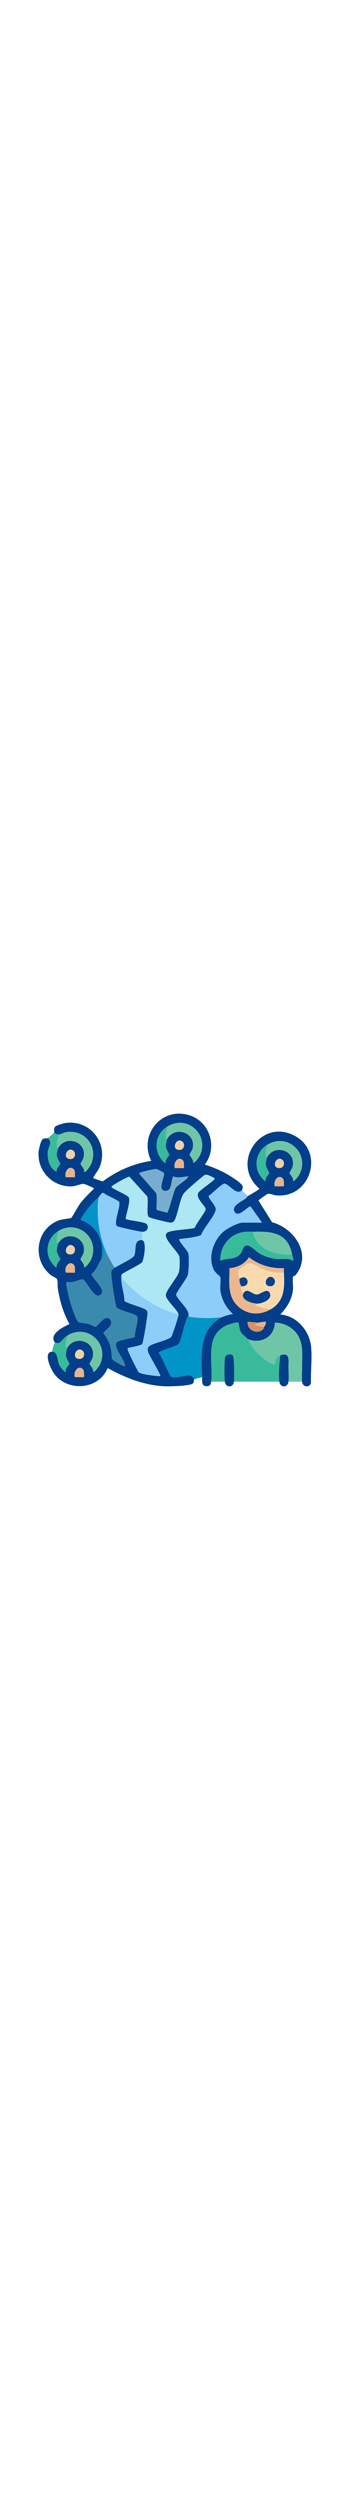 <?xml version="1.0" encoding="UTF-8"?>
<svg id="Layer_1" width="70px" data-name="Layer 1" xmlns="http://www.w3.org/2000/svg" viewBox="0 0 500 500">
  <defs>
    <style>
      .cls-1 {
        fill: #f8daae;
      }

      .cls-2 {
        fill: #023e89;
      }

      .cls-3 {
        fill: #39bb9b;
      }

      .cls-4 {
        fill: #033e89;
      }

      .cls-5 {
        fill: #78adce;
      }

      .cls-6 {
        fill: #09428a;
      }

      .cls-7 {
        fill: #09428b;
      }

      .cls-8 {
        fill: #3a8aad;
      }

      .cls-9 {
        fill: #8ccdf9;
      }

      .cls-10 {
        fill: #d69167;
      }

      .cls-11 {
        fill: #6fc6a7;
      }

      .cls-12 {
        fill: #ace7f3;
      }

      .cls-13 {
        fill: #ecb78d;
      }

      .cls-14 {
        fill: #e6b58e;
      }

      .cls-15 {
        fill: #e7b58e;
      }

      .cls-16 {
        fill: #043f8a;
      }

      .cls-17 {
        fill: #0095c6;
      }

      .cls-18 {
        fill: #eed1aa;
      }

      .cls-19 {
        fill: #e6b38c;
      }
    </style>
  </defs>
  <g>
    <path class="cls-2" d="M77.19,82.45c.84-2.2-1.04-6.51,2.21-9.16,1.97-1.61,11.49-4.39,14.35-4.78,34.63-4.74,60.97,28.09,49.35,61.03-2.4,6.8-7.22,11.5-10.09,17.8l13.65,4.76c20.33-15.17,44.19-25.75,69.42-29.41-18.31-36.74,14.36-77.62,54.23-65.26,29.71,9.21,40.84,45.7,22.36,70.44,13.67,4.52,28.2,10.92,40.12,18.95,3.91,2.64,13.38,8.59,14.04,13.06.23,1.53-1.06,3.43-.94,4.34-7.76,9.18-19.07-9.07-25.31-9.07-3.91,0-18.11,15.04-22.63,17.64,1.47,6.69,11.22,13.52,10.08,20.31-1.34,8-17.74,26.6-20.91,35.66-9.74,3.65-20.53,4.17-30.8,5.57-2.39,2.33,11.77,16.24,12.72,20.38,1.24,5.44.81,27.04-1.16,32.05-2.06,5.24-16.31,23.98-16.32,27.39,3.05,8,19.09,20.9,17.75,29.21-5.76,7.45-9.73,36-14.61,41.21-2.93,3.13-27.8,9.25-28.07,12.63,4.71,4.59,14.8,31.85,18,33.79,7.43,4.5,31.27-8.97,32.47,4.53-.48.78.38,3.61-1.81,5.31-4.51,3.49-33.59,4.19-40.44,3.84-29.35-1.52-55.74-12.08-81.05-26.02-12.56,30.82-56.74,34.65-76.38,8.21-4.45-5.99-16.6-31.38-2.82-31.58,8.1-.12,7.03,12.78,10.12,19.09.9,1.83,7.51,11.11,9.34,9.47-1.56-4.3,4.8-9.73,5.07-11.22.15-.82-4.58-7.8-4.98-11.64-.44-4.19,1.23-6.76,1.22-9.59,10.03-21.12,42.06-11.48,37.06,11.76-.65,3.03-4.59,8.3-4.41,9.43.34,2.15,6.19,7.22,5.01,11.27,1.75,1.58,7.99-7,8.87-8.64,15.91-29.44-15.76-60.96-45.23-43.28-5.72,3.43-8.21,8.33-11.33,10.17-2.91,1.72-6.48.06-6.84.21-9.13-12.26,11.64-22.2,20.76-26.6-8.87-15.25-13.82-33.41-16.71-50.79-.66-4,.55-10.18-1.44-13.81-.68-1.25-6.83-3.85-8.98-5.62-26.72-22.05-20.96-65.26,11.59-77.75,4.57-1.75,17.17-2.99,17.96-3.47,1.03-.62,10.09-17.1,12.64-20.45,5.96-7.83,13.03-14.62,19.98-21.53.01-1.23-13.24-6.69-15.11-6.78-3.55-.17-11.37,3.4-16.64,3.59-27.17,1.01-49.21-21.78-47.45-48.79.26-3.94,2.87-15.04,5.15-17.85,2.38-2.93,5.8-1.42,7.87-2.21,7.53,6.45,1.02,11.21.15,18.96-1.15,10.29,2.57,24.77,12.82,29.06-1.56-4.3,4.8-9.73,5.07-11.22.15-.82-4.58-7.8-4.98-11.64-.44-4.19,1.23-6.76,1.22-9.59,10.03-21.12,42.06-11.48,37.06,11.76-.65,3.03-4.59,8.3-4.41,9.43.34,2.15,6.19,7.22,5.01,11.27,2.18,2.01,8.48-7.82,9.32-9.5,12.35-24.67-7.12-51.19-34.3-47.27-3.77.54-8.69,3.53-11.37,3.55-2.24.02-4.51-1.68-6.49-2.6ZM239.45,73.36c-14.39,8.62-19.59,25.1-12.84,40.74.77,1.79,7.84,13.37,10.23,11.18-1.56-4.3,4.8-9.73,5.07-11.22.15-.82-4.58-7.8-4.98-11.64-.44-4.19,1.23-6.76,1.22-9.59,10.03-21.12,42.06-11.48,37.06,11.76-.65,3.03-4.59,8.3-4.41,9.43.34,2.15,6.19,7.22,5.01,11.27,1.75,1.58,7.99-7,8.87-8.64,15.91-29.44-15.73-60.95-45.23-43.28ZM261.2,95.75c-8.87-8.87-18.13,11.82-4.31,11.28,6.04-.23,7.73-7.87,4.31-11.28ZM105.43,108.73c-8.87-8.87-18.13,11.82-4.31,11.28,6.02-.23,7.75-7.85,4.31-11.28ZM261.21,121.71c-6.65-6.67-14.31,3.77-11.38,11.37h12.99c-.08-3.05.58-9.17-1.61-11.37ZM105.44,134.69c-6.65-6.67-14.31,3.77-11.38,11.37h12.99c-.08-3.05.58-9.17-1.61-11.37ZM234.04,139.8c-.34-.57-9.08-5.44-10.75-5.48-3.95-.1-17.39,3.12-21.47,4.66-1.65.63-3.17,0-2.6,2.52l23.67,26.96c2.44,6.01-.4,21.76,1.15,24.16.45.69,12.43,3.35,14.62,4.16,2.17-.36,9.62-31.35,12.41-35.52,3.19-4.78,15.12-10.48,18.23-16.49-7.31.13-14.93,3.23-22.05-.03-3.38,6.56-1.19,21.08-10.96,20.7-12.72-.49.25-21.46-2.25-25.65ZM255.03,342.07c-.74-5.96-18.62-20.92-18.15-27.81.48-7.19,16.69-25.01,18.84-33.16,1.05-3.97,1.29-17.38.54-21.4-1.36-7.35-26.74-28.56-17.24-34.56,6.36-4.02,30.54-4.34,39.11-6.66,1.6-5.93,15.22-22.21,15.62-26.55.43-4.65-14.29-14.93-10.62-23.49,1.48-3.45,23.78-18.08,23.79-20.44-2.98-2.42-10.82-6.41-14.28-5.33-1.59.49-22.61,18.86-25.32,21.53-2.57,2.53-4.8,4.46-6.47,7.81-4.6,9.24-7.4,29.52-12.23,36.77-.94,1.4-3.11,2.05-4.69,2.09-3.14.08-30.03-6.58-31.44-7.99-3.9-3.92.13-23.44-2.28-29.53l-25.26-27.97c-1.86-.83-21.97,10.74-24.63,13.08-1.53,1.34-1.77,1.1-.04,2.52,3.82,3.13,22.5,10.93,23.79,13.94,2.75,6.43-5.64,28.94-4.31,30.81,4.96,2.2,27.73,4.07,29.93,7.4,3.57,5.4.12,11.09-6.59,10.82-3.51-.14-34.72-6.8-36.04-8.09-5.3-5.18,6.22-29.56,2.98-34.77-1.47-2.37-19-9.62-22.33-12.78-2.88-.28-5.16,4.72-6.92,6.31-10.61,9.59-19.16,19.69-25.96,32.43,23.66,7.11,35.54,32.34,29.86,55.84-4.53,7.45-6.85,15.68-14.14,21.6,1.88,7.18,20.86,21.66,13.82,28.7-9.78,9.79-20.77-20.78-26.27-21.31-3.72-.36-16.55,6.33-22.75,3.45-3.39,3.44,11.05,54.37,16.86,57.79,1.25.74,10.9,1.68,14.3,2.57,2.47.65,9.14,4.24,9.75,4.19,2.93-.23,16.16-21.85,22.06-8.69,3.13,6.96-7.38,12.57-10.82,17.47,5.72,7.18,9.9,15.69,11.33,24.81,2.03,12.97-2.78,11.25,10.95,18.91,1.82,1.01,9.33,6.09,8.68,1.72-1.24-8.27-15.52-23.57-12.15-31.5,1.62-3.8,21.62-6.45,26.28-8.22-1.04-6.03,6.85-26.94,2.73-30.38-4.28-3.58-27-8.2-28.98-12.63-2-4.46-7.21-40.88-7.4-47.14-.2-6.64,1.97-6.58,6.53-9.67,5.44-3.68,23.34-11.87,26.06-16.13,2.51-3.94,1.2-13.74,3.45-18.61,1.82-3.94,6.49-3.78,6.83-4.2,9.05.16,3.55,27.9,1.38,31.56-2,3.36-24.16,13.46-28.65,17.14-1.6,1.22-1.16,2.87-1.28,4.53-.74,9.72,4.37,23.58,4.51,33.78,1.77,3.05,26.48,9.33,30.92,12.88,1.19.95,1.75,2.13,1.97,3.61.52,3.6-5.88,42.52-7.43,44.93-1.75,2.73-16.91,4.76-20.88,6.06-.23,1.4.19,2.62.59,3.94.82,2.7,13.98,29.7,15.31,30.77,3.53,2.84,25.2,5.37,30.82,5.51,1.47-1.3-16.44-30.39-17.61-35.03-.72-2.84-.78-5.93,1.66-7.88,5.68-4.52,27.47-8.44,31.58-13.5,1.54-1.9,10.61-29.61,10.33-31.86ZM83.68,222.64c-14.12,8.4-19.81,25.26-12.84,40.75.95,2.1,8.18,13.01,10.24,11.17-1.56-4.3,4.8-9.73,5.07-11.22.15-.82-4.58-7.8-4.98-11.64-.44-4.19,1.23-6.76,1.22-9.59,10.03-21.12,42.07-11.48,37.06,11.76-.65,3.03-4.59,8.3-4.41,9.43.34,2.15,6.19,7.22,5.01,11.27,1.75,1.58,7.99-7,8.87-8.64,15.9-29.42-15.64-60.89-45.23-43.28ZM105.43,245.03c-8.87-8.87-18.13,11.82-4.31,11.28,6.04-.23,7.73-7.87,4.31-11.28ZM105.44,270.99c-6.65-6.67-14.31,3.77-11.38,11.37h12.99c-.08-3.05.58-9.17-1.61-11.37ZM118.41,394.31c-8.87-8.87-18.13,11.82-4.31,11.28,6.04-.23,7.73-7.87,4.31-11.28ZM118.42,420.27c-6.65-6.67-14.31,3.77-11.38,11.37h12.99c-.08-3.05.58-9.17-1.61-11.37Z"/>
    <path class="cls-9" d="M345.89,164.23c.3,2.38,6.8,6.17,7.79,9.09-.53.38-1.27,2.14-2.64,3.14-5.92,4.33-21.25,10.7-15.63,19.35,5.49,8.46,18.94-8.77,22.65-8.12l16.39,23.27h-27.91c-6.37,0-21.45,8.03-26.63,12.32-15.07,12.49-23.58,37.57-14.06,55.63,1.79,3.39,8.75,8.91,8.91,9.55,1.03,4.15-.46,12.74,0,17.89,1.16,13.14,8.3,26.4,18.15,35.08-5.13,1.04-10.86,2.2-15.57,4.54-14.2,1.71-28.01,1.86-42.22.03-2.34-.3-4.87.55-5.81-2.63,1.34-8.31-14.7-21.21-17.75-29.21,0-3.41,14.26-22.14,16.32-27.39,1.97-5.01,2.4-26.61,1.16-32.05-.95-4.14-15.1-18.05-12.72-20.38,10.27-1.4,21.07-1.92,30.8-5.57,3.16-9.06,19.57-27.66,20.91-35.66,1.14-6.79-8.61-13.62-10.08-20.31,4.52-2.6,18.72-17.64,22.63-17.64,6.24,0,17.55,18.26,25.31,9.07Z"/>
    <path class="cls-17" d="M317.34,345.96c-32.9,16.34-29.95,54.27-28.56,85.67-2.4.68-10.63,2.18-11.68,3.89-1.2-13.5-25.04-.03-32.47-4.53-3.2-1.94-13.29-29.2-18-33.79.27-3.38,25.14-9.5,28.07-12.63,4.88-5.21,8.85-33.76,14.61-41.21.94,3.18,3.47,2.33,5.81,2.63,14.21,1.82,28.02,1.68,42.22-.03Z"/>
    <path class="cls-3" d="M95.36,391.39c0,2.83-1.66,5.4-1.22,9.59.41,3.84,5.14,10.82,4.98,11.64-.28,1.49-6.63,6.91-5.07,11.22-1.83,1.64-8.44-7.64-9.34-9.47-3.09-6.31-2.02-19.21-10.12-19.09-.2-2.29,2.65-12.44,3.89-12.98.37-.16,3.93,1.51,6.84-.21,3.12-1.84,5.61-6.74,11.33-10.17-.86,4.12-2.46,8.05-2.68,12.33-.17,3.44,1.38,6.34,1.38,7.14Z"/>
    <path class="cls-12" d="M203.11,223.94c6.71.26,10.16-5.43,6.59-10.82-2.2-3.33-24.97-5.2-29.93-7.4-1.32-1.86,7.07-24.38,4.31-30.81-1.29-3.02-19.97-10.81-23.79-13.94-1.73-1.42-1.49-1.18.04-2.52,2.67-2.35,22.77-13.91,24.63-13.08l25.26,27.97c2.41,6.09-1.62,25.61,2.28,29.53,1.41,1.42,28.3,8.07,31.44,7.99,1.58-.04,3.76-.68,4.69-2.09,4.83-7.25,7.63-27.53,12.23-36.77,1.67-3.35,3.9-5.28,6.47-7.81,2.71-2.67,23.73-21.03,25.32-21.53,3.46-1.08,11.3,2.91,14.28,5.33,0,2.36-22.31,16.99-23.79,20.44-3.68,8.56,11.04,18.84,10.62,23.49-.4,4.34-14.02,20.62-15.62,26.55-8.57,2.32-32.75,2.64-39.11,6.66-9.5,6.01,15.88,27.21,17.24,34.56.74,4.02.5,17.43-.54,21.4-2.15,8.15-18.36,25.97-18.84,33.16-.46,6.89,17.42,21.85,18.15,27.81-32.43-8.75-60.36-27.64-81.78-53.22.13-1.65-.32-3.31,1.28-4.53,4.5-3.68,26.66-13.78,28.65-17.14,2.18-3.66,7.67-31.39-1.38-31.56.73-.88,1.48-9.67,1.3-11.68Z"/>
    <path class="cls-8" d="M149.88,248.6c2.71,6.67,6.62,14.03,10.18,20.33,1.16,2.05,2.38,6.13,5.39,5.63-4.57,3.09-6.74,3.04-6.53,9.67.19,6.25,5.4,42.67,7.4,47.14,1.99,4.43,24.7,9.05,28.98,12.63,4.12,3.45-3.77,24.35-2.73,30.38-4.66,1.77-24.66,4.42-26.28,8.22-3.37,7.92,10.91,23.23,12.15,31.5.65,4.37-6.86-.7-8.68-1.72-13.72-7.66-8.91-5.94-10.95-18.91-1.43-9.12-5.6-17.63-11.33-24.81,3.44-4.9,13.95-10.51,10.82-17.47-5.91-13.15-19.13,8.46-22.06,8.69-.61.05-7.28-3.55-9.75-4.19-3.4-.89-13.05-1.83-14.3-2.57-5.81-3.42-20.25-54.35-16.86-57.79,6.2,2.88,19.02-3.81,22.75-3.45,5.5.53,16.49,31.1,26.27,21.31,7.03-7.04-11.95-21.53-13.82-28.7,7.29-5.92,9.62-14.15,14.14-21.6.65-1.07,3.76-1.98,4.67-5.18.81-2.82-1.19-6.12.52-9.1Z"/>
    <path class="cls-9" d="M255.03,342.07c.28,2.25-8.79,29.96-10.33,31.86-4.11,5.06-25.91,8.98-31.58,13.5-2.45,1.95-2.38,5.03-1.66,7.88,1.17,4.64,19.08,33.73,17.61,35.03-5.62-.14-27.29-2.67-30.82-5.51-1.34-1.08-14.49-28.07-15.31-30.77-.4-1.32-.82-2.54-.59-3.94,3.97-1.3,19.13-3.33,20.88-6.06,1.54-2.41,7.95-41.33,7.43-44.93-.21-1.48-.77-2.66-1.97-3.61-4.44-3.54-29.14-9.83-30.92-12.88-.14-10.2-5.25-24.06-4.51-33.78,21.42,25.58,49.35,44.47,81.78,53.22Z"/>
    <path class="cls-9" d="M140.8,174.61c1.76-1.59,4.03-6.59,6.92-6.31,3.33,3.17,20.85,10.42,22.33,12.78,3.24,5.21-8.28,29.59-2.98,34.77,1.32,1.29,32.53,7.95,36.04,8.09.19,2.01-.57,10.8-1.3,11.68-.35.42-5.02.27-6.83,4.2-2.25,4.87-.94,14.67-3.45,18.61-2.71,4.26-20.62,12.45-26.06,16.13-3.01.5-4.23-3.58-5.39-5.63-3.56-6.3-7.48-13.66-10.18-20.33-8.9-21.94-12.36-50.58-9.09-73.99Z"/>
    <path class="cls-5" d="M234.04,139.8c2.5,4.19-10.47,25.16,2.25,25.65,9.77.37,7.58-14.14,10.96-20.7,7.13,3.26,14.75.16,22.05.03-3.12,6-15.04,11.71-18.23,16.49-2.79,4.17-10.24,35.16-12.41,35.52-2.19-.81-14.17-3.47-14.62-4.16-1.55-2.4,1.29-18.15-1.15-24.16l-23.67-26.96c-.57-2.53.94-1.89,2.6-2.52,4.08-1.55,17.52-4.76,21.47-4.66,1.67.04,10.41,4.91,10.75,5.48Z"/>
    <path class="cls-11" d="M239.45,73.36c29.5-17.67,61.14,13.84,45.23,43.28-.88,1.64-7.13,10.22-8.87,8.64,1.18-4.04-4.67-9.12-5.01-11.27-.17-1.12,3.76-6.39,4.41-9.43,5-23.23-27.03-32.87-37.06-11.76,0-.8-1.55-3.69-1.38-7.14.22-4.28,1.82-8.22,2.68-12.33Z"/>
    <path class="cls-11" d="M83.68,222.64c29.59-17.61,61.13,13.86,45.23,43.28-.88,1.64-7.13,10.22-8.87,8.64,1.18-4.04-4.67-9.12-5.01-11.27-.17-1.12,3.76-6.39,4.41-9.43,5-23.23-27.03-32.87-37.06-11.76,0-.8-1.55-3.69-1.38-7.14.22-4.28,1.82-8.22,2.68-12.33Z"/>
    <path class="cls-11" d="M96.66,371.92c29.47-17.68,61.14,13.84,45.23,43.28-.88,1.64-7.13,10.22-8.87,8.64,1.18-4.04-4.67-9.12-5.01-11.27-.17-1.12,3.76-6.39,4.41-9.43,5-23.23-27.03-32.87-37.06-11.76,0-.8-1.55-3.69-1.38-7.14.22-4.28,1.82-8.22,2.68-12.33Z"/>
    <path class="cls-17" d="M149.88,248.6c-1.71,2.99.29,6.28-.52,9.1-.91,3.19-4.02,4.1-4.67,5.18,5.68-23.5-6.2-48.73-29.86-55.84,6.8-12.74,15.35-22.84,25.96-32.43-3.28,23.41.19,52.05,9.09,73.99Z"/>
    <path class="cls-3" d="M238.15,92.83c0,2.83-1.66,5.41-1.22,9.59.41,3.84,5.14,10.82,4.98,11.64-.28,1.49-6.63,6.91-5.07,11.22-2.39,2.2-9.46-9.39-10.23-11.18-6.75-15.64-1.55-32.13,12.84-40.74-.86,4.12-2.46,8.05-2.68,12.33-.17,3.44,1.38,6.34,1.38,7.14Z"/>
    <path class="cls-3" d="M83.68,222.64c-.86,4.12-2.46,8.05-2.68,12.33-.17,3.44,1.38,6.34,1.38,7.14,0,2.83-1.66,5.41-1.22,9.59.41,3.84,5.14,10.82,4.98,11.64-.28,1.49-6.63,6.91-5.07,11.22-2.06,1.84-9.29-9.07-10.24-11.17-6.97-15.49-1.27-32.35,12.84-40.75Z"/>
    <path class="cls-14" d="M261.21,121.71c2.2,2.21,1.53,8.32,1.61,11.37h-12.99c-2.93-7.6,4.73-18.04,11.38-11.37Z"/>
    <path class="cls-14" d="M105.44,270.99c2.2,2.21,1.53,8.32,1.61,11.37h-12.99c-2.93-7.6,4.73-18.04,11.38-11.37Z"/>
    <path class="cls-15" d="M118.42,420.27c2.2,2.21,1.53,8.32,1.61,11.37h-12.99c-2.93-7.6,4.73-18.04,11.38-11.37Z"/>
    <path class="cls-18" d="M105.43,245.03c3.42,3.42,1.73,11.05-4.31,11.28-13.82.53-4.56-20.15,4.31-11.28Z"/>
    <path class="cls-18" d="M118.41,394.31c3.42,3.42,1.73,11.05-4.31,11.28-13.82.53-4.56-20.15,4.31-11.28Z"/>
    <path class="cls-18" d="M261.2,95.75c3.42,3.42,1.73,11.05-4.31,11.28-13.82.53-4.56-20.15,4.31-11.28Z"/>
    <g>
      <path class="cls-3" d="M83.68,85.05c-.32,4.68-2.45,8.9-2.68,13.63-.16,3.43,1.38,6.34,1.38,7.14,0,2.83-1.66,5.41-1.22,9.59.41,3.84,5.14,10.82,4.98,11.64-.28,1.49-6.63,6.91-5.07,11.22-10.25-4.29-13.97-18.78-12.82-29.06.87-7.75,7.38-12.51-.15-18.96.85-.32,8.87-7.23,9.09-7.79,1.98.92,4.25,2.61,6.49,2.6Z"/>
      <path class="cls-11" d="M83.68,85.05c2.68-.02,7.6-3.01,11.37-3.55,27.18-3.91,46.65,22.6,34.3,47.27-.84,1.67-7.13,11.5-9.32,9.5,1.18-4.04-4.67-9.11-5.01-11.27-.17-1.12,3.76-6.39,4.41-9.43,5-23.23-27.03-32.87-37.06-11.76,0-.8-1.54-3.71-1.38-7.14.23-4.73,2.36-8.95,2.68-13.63Z"/>
      <path class="cls-14" d="M105.44,134.69c2.2,2.21,1.53,8.32,1.61,11.37h-12.99c-2.93-7.6,4.73-18.04,11.38-11.37Z"/>
      <path class="cls-18" d="M105.43,108.73c3.44,3.44,1.71,11.05-4.31,11.28-13.82.54-4.56-20.15,4.31-11.28Z"/>
    </g>
  </g>
  <g>
    <g>
      <path class="cls-11" d="M382.24,99.33c29.59-17.61,61.13,13.86,45.23,43.28-.88,1.64-7.13,10.22-8.87,8.64,1.18-4.04-4.67-9.12-5.01-11.27-.17-1.12,3.76-6.39,4.41-9.43,5-23.23-27.03-32.87-37.06-11.76,0-.8-1.55-3.69-1.38-7.14.22-4.28,1.82-8.22,2.68-12.33Z"/>
      <path class="cls-3" d="M382.24,99.33c-.86,4.12-2.46,8.05-2.68,12.33-.17,3.44,1.38,6.34,1.38,7.14,0,2.83-1.66,5.41-1.22,9.59.41,3.84,5.14,10.82,4.98,11.64-.28,1.49-6.63,6.91-5.07,11.22-2.06,1.84-9.29-9.07-10.24-11.17-6.97-15.49-1.27-32.35,12.84-40.75Z"/>
      <path class="cls-14" d="M404,147.67c2.2,2.21,1.53,8.32,1.61,11.37h-12.99c-2.93-7.6,4.73-18.04,11.38-11.37Z"/>
      <path class="cls-18" d="M403.99,121.71c3.42,3.42,1.73,11.05-4.31,11.28-13.82.53-4.56-20.15,4.31-11.28Z"/>
    </g>
    <g>
      <path class="cls-2" d="M353.68,173.32c2.15-1.55,16.82-9.57,16.85-11.03-42.38-36.23,2.29-102.53,51.51-74.86,41.63,23.41,21.49,88.68-27.47,84.57-4.02-.34-8.74-3.1-12.37-2.06-.86.24-12.74,8.54-12.92,9.32l19.39,31.11c31.91,8.58,57.28,45.71,33.79,75.27-1,1.26-3.59,1.53-3.91,2.82-1.03,4.15.46,12.74,0,17.89-1.22,13.83-8.67,26.01-18.15,35.71,24.05,2.01,42.34,23.99,44.18,47.35,1.27,16.1-.77,34.12-.36,50.42-1.28,6.66-11.59,7.07-12.67-1.7-.71-5.75.08-13.38,0-19.47-.17-12.86,1.67-27.54-2.55-39.64-5.4-15.5-20.24-25-36.37-25.24-.61,20.9-20.31,30.97-38.97,23.34-2.95-4.07-7.45-5.53-10.17-11.25-1.6-3.36-2.39-11.66-2.84-12.09-1.44-1.38-13.87,2.5-16.45,3.62-32.94,14.34-19.15,53.53-22.47,80.73-.56,4.56-2.15,6.6-7.05,6.41-7.32-.28-5.69-7.57-5.93-12.9-1.39-31.41-4.34-69.33,28.56-85.67,4.71-2.34,10.44-3.5,15.57-4.54-9.85-8.67-16.98-21.93-18.15-35.08-.46-5.15,1.04-13.74,0-17.89-.16-.64-7.12-6.16-8.91-9.55-9.52-18.06-1.01-43.13,14.06-55.63,5.17-4.29,20.26-12.32,26.63-12.32h27.91l-16.39-23.27c-3.72-.65-17.16,16.58-22.65,8.12-5.61-8.65,9.71-15.02,15.63-19.35,1.36-1,2.11-2.76,2.64-3.14ZM382.24,99.33c-14.12,8.4-19.81,25.26-12.84,40.75.95,2.1,8.18,13.01,10.24,11.17-1.56-4.3,4.8-9.73,5.07-11.22.15-.82-4.58-7.8-4.98-11.64-.44-4.19,1.23-6.76,1.22-9.59,10.03-21.12,42.07-11.48,37.06,11.76-.65,3.03-4.59,8.3-4.41,9.43.34,2.15,6.19,7.22,5.01,11.27,1.75,1.58,7.99-7,8.87-8.64,15.9-29.42-15.64-60.89-45.23-43.28ZM403.99,121.71c-8.87-8.87-18.13,11.82-4.31,11.28,6.04-.23,7.73-7.87,4.31-11.28ZM404,147.67c-6.65-6.67-14.31,3.77-11.38,11.37h12.99c-.08-3.05.58-9.17-1.61-11.37ZM361.47,223.94c-4.03.13-8.19-.36-12.2.14-21.07,2.63-35.44,20.44-34.52,41.4,9.71-4.85,21.06-.38,29.14-10.43,3.22-4.01,2.96-11.5,9.23-11.58,5.23-.07,13.79,9.65,19.6,12.7,6.75,3.54,15.58,6.01,23.16,6.7,7.6.69,15.99-1.93,22.68,2.62,1.16-3.59-.83-6.61-1.29-9.09-5.74-30.96-28.6-33.34-55.82-32.45ZM405.61,282.35c-.1-2.16.08-4.34,0-6.5-17.84.97-36-4.47-50-15.56-5.68,9.48-16.9,14.98-27.83,15.62.19,19.46-3.58,39.84,12.24,54.5,13.65,12.64,31.9,13.28,47.41,3.86,19.56-11.88,19.11-31.23,18.17-51.92ZM377.05,360.24c1.49-2.51,3.56-3.8,2.59-7.78-.36-.37-9.14.92-10.38,1.29l-15.57-1.29c-1.22,11.86,13.4,19,22.06,10.97,1.29-1.19.9-2.53,1.3-3.19Z"/>
      <path class="cls-3" d="M301.76,438.12c3.31-27.2-10.47-66.39,22.47-80.73,2.58-1.12,15.01-5,16.45-3.62.45.43,1.24,8.73,2.84,12.09,2.72,5.72,7.22,7.18,10.17,11.25,2.94,4.05,5.08,9.79,8.55,14.17,5.41,6.85,20.27,19.76,28.51,22.13,2.69.77,1.53-.7,1.9-1.86,1.73-5.46,1.54-8.79,7.78-11.08-1.27,11.06-2.65,26.64-1.3,37.64h-64.9c.62-5.02.63-35.08-1.61-37.33-3.06-3.08-10.06-2.03-11.06,3.18-1.2,6.24-1.13,27.54-.32,34.15h-19.47Z"/>
      <path class="cls-4" d="M400.41,400.48c14.77-5.41,11.46,8.35,11.68,18.17.13,5.82.67,13.97,0,19.47-1.09,8.94-11.88,8.94-12.98,0-1.36-11.01.03-26.59,1.3-37.64Z"/>
      <path class="cls-4" d="M321.23,438.12c-.81-6.61-.89-27.9.32-34.15,1-5.21,8-6.26,11.06-3.18,2.24,2.25,2.22,32.31,1.61,37.33-1.1,8.94-11.88,8.94-12.98,0Z"/>
      <path class="cls-11" d="M431.57,418.65c.08,6.09-.71,13.72,0,19.47h-19.47c.67-5.5.13-13.65,0-19.47h19.47Z"/>
      <path class="cls-11" d="M431.57,418.65h-19.47c-.22-9.83,3.09-23.58-11.68-18.17-6.24,2.28-6.05,5.62-7.78,11.08-.37,1.16.79,2.63-1.9,1.86-8.23-2.37-23.1-15.28-28.51-22.13-3.46-4.38-5.61-10.12-8.55-14.17,18.66,7.63,38.36-2.44,38.97-23.34,16.12.24,30.97,9.74,36.37,25.24,4.22,12.1,2.38,26.78,2.55,39.64Z"/>
      <path class="cls-1" d="M405.61,282.35c.94,20.69,1.38,40.04-18.17,51.92-8.29.66-15.7-2.95-23.36-5.21l5.18-2.58c6.18-.46,18.7-5.73,16.68-13.34-2.87-10.81-13.68.23-18.65.45-6.68.29-13.78-9.97-18.8-2.69-5.31,1.06-3.66-8.26-3.89-9.09,15.04,1.47,9.63-19.91-2.6-10.38-.22-3.4-3.05-8.11-.66-12.99.85-1.75,11.98-9.87,14.49-10,4.85-.25,18.71,9.27,25.83,11.23,7.64,2.1,16.04,2.97,23.94,2.67ZM391.01,290.46c-8.87-8.87-18.13,11.82-4.31,11.28,6.04-.23,7.73-7.87,4.31-11.28Z"/>
      <path class="cls-3" d="M361.47,223.94c4.17,24.9,33.57,34.31,55.82,32.45.46,2.47,2.45,5.5,1.29,9.09-6.7-4.54-15.08-1.93-22.68-2.62-7.58-.68-16.41-3.16-23.16-6.7-5.81-3.05-14.37-12.77-19.6-12.7-6.27.08-6.01,7.57-9.23,11.58-8.08,10.06-19.43,5.59-29.14,10.43-.92-20.96,13.45-38.77,34.52-41.4,4.01-.5,8.17,0,12.2-.14Z"/>
      <path class="cls-13" d="M387.43,334.28c-15.52,9.42-33.77,8.78-47.41-3.86-15.82-14.65-12.05-35.03-12.24-54.5,10.94-.64,22.15-6.14,27.83-15.62,14,11.09,32.16,16.53,50,15.56.08,2.15-.1,4.34,0,6.5-7.9.3-16.3-.57-23.94-2.67-7.12-1.96-20.98-11.48-25.83-11.23-2.51.13-13.64,8.25-14.49,10-2.38,4.88.44,9.59.66,12.99.62,9.48,1.24,5.54,2.6,10.38.23.83-1.42,10.14,3.89,9.09-7,10.15,12.63,16.19,20.77,15.58l-5.18,2.58c7.66,2.26,15.06,5.87,23.36,5.21Z"/>
      <path class="cls-11" d="M417.29,256.39c-22.25,1.86-51.65-7.55-55.82-32.45,27.22-.89,50.08,1.5,55.82,32.45Z"/>
      <path class="cls-10" d="M369.26,353.75c-.31.09-5.22,2.87-5.18,3.88l12.97,2.61c-.39.66,0,2-1.3,3.19-8.66,8.03-23.28.88-22.06-10.97l15.57,1.29Z"/>
      <path class="cls-19" d="M369.26,353.75c1.24-.38,10.01-1.67,10.38-1.29.97,3.98-1.1,5.28-2.59,7.78l-12.97-2.61c-.04-1.01,4.87-3.78,5.18-3.88Z"/>
      <path class="cls-16" d="M348.49,310.91c5.02-7.28,12.12,2.98,18.8,2.69,4.97-.22,15.78-11.25,18.65-.45,2.02,7.61-10.5,12.87-16.68,13.34-8.14.61-27.76-5.43-20.77-15.58Z"/>
      <path class="cls-7" d="M391.01,290.46c3.42,3.42,1.73,11.05-4.31,11.28-13.82.53-4.56-20.15,4.31-11.28Z"/>
      <path class="cls-6" d="M342,291.44c12.23-9.53,17.63,11.86,2.6,10.38-1.36-4.84-1.97-.91-2.6-10.38Z"/>
    </g>
  </g>
</svg>